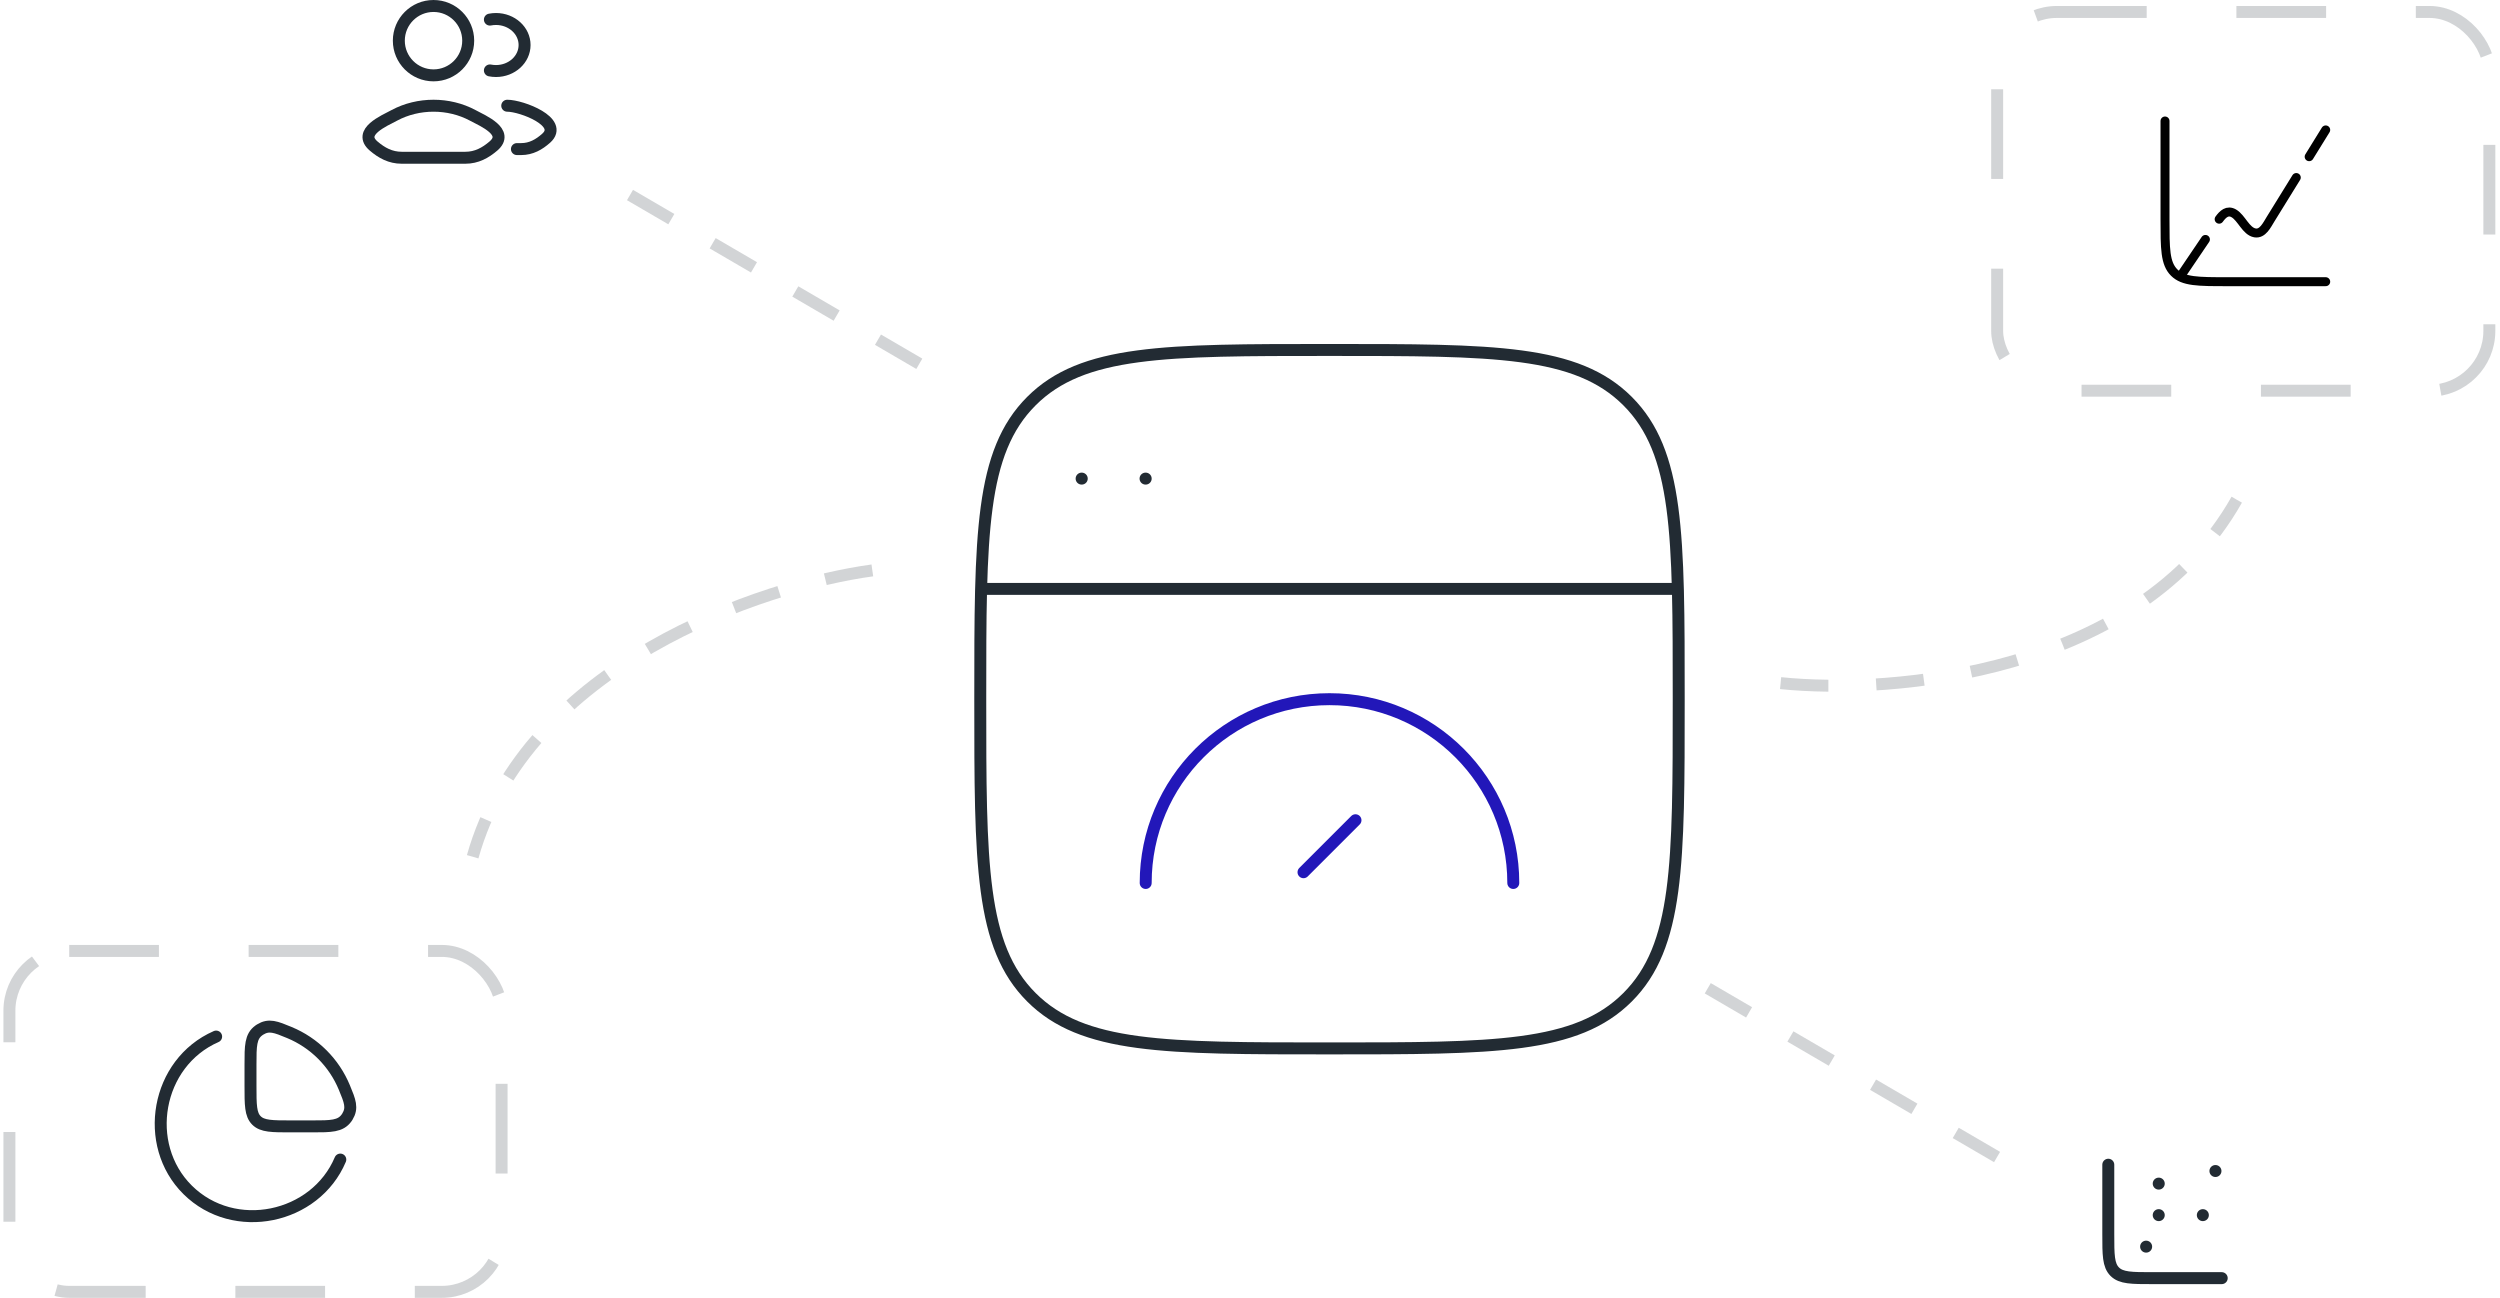 <?xml version="1.0" encoding="UTF-8"?> <svg xmlns="http://www.w3.org/2000/svg" width="418" height="217" viewBox="0 0 418 217" fill="none"><path d="M105.336 32.609L155.912 62.112" stroke="#222B33" stroke-opacity="0.2" stroke-width="2" stroke-dasharray="8 8"></path><path d="M285.537 165.238L336.113 194.741" stroke="#222B33" stroke-opacity="0.2" stroke-width="2" stroke-dasharray="8 8"></path><path d="M297.719 114.22C316.296 116.144 357.558 112.704 373.982 83.55" stroke="#222B33" stroke-opacity="0.2" stroke-width="2" stroke-dasharray="8 8"></path><path d="M145.853 95.372C127.349 97.906 88.078 111.028 79.032 143.244" stroke="#222B33" stroke-opacity="0.2" stroke-width="2" stroke-dasharray="8 8"></path><path d="M163.9 116.904C163.9 89.378 163.9 75.616 172.451 67.065C181.003 58.514 194.765 58.514 222.291 58.514C249.816 58.514 263.579 58.514 272.13 67.065C280.681 75.616 280.681 89.378 280.681 116.904C280.681 144.43 280.681 158.192 272.13 166.743C263.579 175.294 249.816 175.294 222.291 175.294C194.765 175.294 181.003 175.294 172.451 166.743C163.9 158.192 163.9 144.43 163.9 116.904Z" stroke="#222B33" stroke-width="2"></path><path d="M163.9 98.463H280.681" stroke="#222B33" stroke-width="2" stroke-linejoin="round"></path><path d="M180.846 80.023H180.869" stroke="#222B33" stroke-width="2" stroke-linecap="round" stroke-linejoin="round"></path><path d="M191.535 80.023H191.559" stroke="#222B33" stroke-width="2" stroke-linecap="round" stroke-linejoin="round"></path><path d="M253.022 147.634C253.022 130.662 239.263 116.902 222.29 116.902C205.318 116.902 191.559 130.662 191.559 147.634" stroke="#2217B9" stroke-width="2" stroke-linecap="round"></path><path d="M226.637 137.143L217.945 145.835" stroke="#2217B9" stroke-width="2" stroke-linecap="round" stroke-linejoin="round"></path><path d="M388.859 47.099H372.439C367.513 47.099 365.051 47.099 363.52 45.569C361.99 44.038 361.99 41.575 361.99 36.65V20.23" stroke="black" stroke-width="1.5" stroke-linecap="round"></path><path d="M383.939 29.684L379.649 36.626C379.024 37.638 378.315 39.166 377.028 38.94C375.515 38.674 374.788 36.418 373.487 35.671C372.427 35.063 371.661 35.796 371.042 36.65M388.858 21.723L386.091 26.201M364.975 45.606L368.746 40.033" stroke="black" stroke-width="1.5" stroke-linecap="round" stroke-linejoin="round"></path><rect x="333.926" y="2" width="82.293" height="63.327" rx="10" stroke="#222B33" stroke-opacity="0.2" stroke-width="2" stroke-dasharray="15 15"></rect><rect x="1.572" y="158.994" width="82.293" height="57.005" rx="10" stroke="#222B33" stroke-opacity="0.2" stroke-width="2" stroke-dasharray="15 15"></rect><path d="M56.898 193.881C52.725 203.771 39.155 206.653 31.376 198.946C23.749 191.39 26.11 177.7 36.139 173.314" stroke="#222B33" stroke-width="2" stroke-linecap="round"></path><path d="M52.198 188.331C55.347 188.331 56.922 188.331 57.939 186.922C57.977 186.869 58.04 186.774 58.074 186.719C58.987 185.24 58.517 184.104 57.575 181.831C56.722 179.771 55.471 177.898 53.893 176.321C52.316 174.744 50.444 173.493 48.383 172.639C46.11 171.698 44.974 171.227 43.495 172.14C43.44 172.174 43.345 172.237 43.292 172.276C41.883 173.292 41.883 174.867 41.883 178.016V181.537C41.883 184.74 41.883 186.341 42.878 187.336C43.873 188.331 45.474 188.331 48.677 188.331H52.198Z" stroke="#222B33" stroke-width="2"></path><path d="M368.311 203.17H368.32" stroke="#222B33" stroke-width="2" stroke-linecap="round" stroke-linejoin="round"></path><path d="M370.418 195.793H370.427" stroke="#222B33" stroke-width="2" stroke-linecap="round" stroke-linejoin="round"></path><path d="M360.936 197.9H360.945" stroke="#222B33" stroke-width="2" stroke-linecap="round" stroke-linejoin="round"></path><path d="M360.936 203.17H360.945" stroke="#222B33" stroke-width="2" stroke-linecap="round" stroke-linejoin="round"></path><path d="M358.828 208.438H358.837" stroke="#222B33" stroke-width="2" stroke-linecap="round" stroke-linejoin="round"></path><path d="M371.472 213.706H359.881C356.405 213.706 354.666 213.706 353.586 212.626C352.506 211.546 352.506 209.807 352.506 206.33V194.74" stroke="#222B33" stroke-width="2" stroke-linecap="round"></path><path d="M86.429 24.927H87.14C88.807 24.927 90.133 24.167 91.324 23.105C94.349 20.406 87.238 17.677 84.81 17.677M81.91 3.276C82.24 3.21 82.581 3.176 82.932 3.176C85.571 3.176 87.71 5.123 87.71 7.526C87.71 9.929 85.571 11.876 82.932 11.876C82.581 11.876 82.24 11.842 81.91 11.777" stroke="#222B33" stroke-width="2" stroke-linecap="round"></path><path d="M65.933 19.287C64.223 20.203 59.74 22.074 62.471 24.415C63.804 25.558 65.29 26.376 67.157 26.376H77.813C79.68 26.376 81.166 25.558 82.499 24.415C85.23 22.074 80.747 20.203 79.037 19.287C75.028 17.139 69.942 17.139 65.933 19.287Z" stroke="#222B33" stroke-width="2"></path><path d="M78.284 6.8C78.284 10.004 75.687 12.601 72.484 12.601C69.281 12.601 66.684 10.004 66.684 6.8C66.684 3.597 69.281 1 72.484 1C75.687 1 78.284 3.597 78.284 6.8Z" stroke="#222B33" stroke-width="2"></path></svg> 